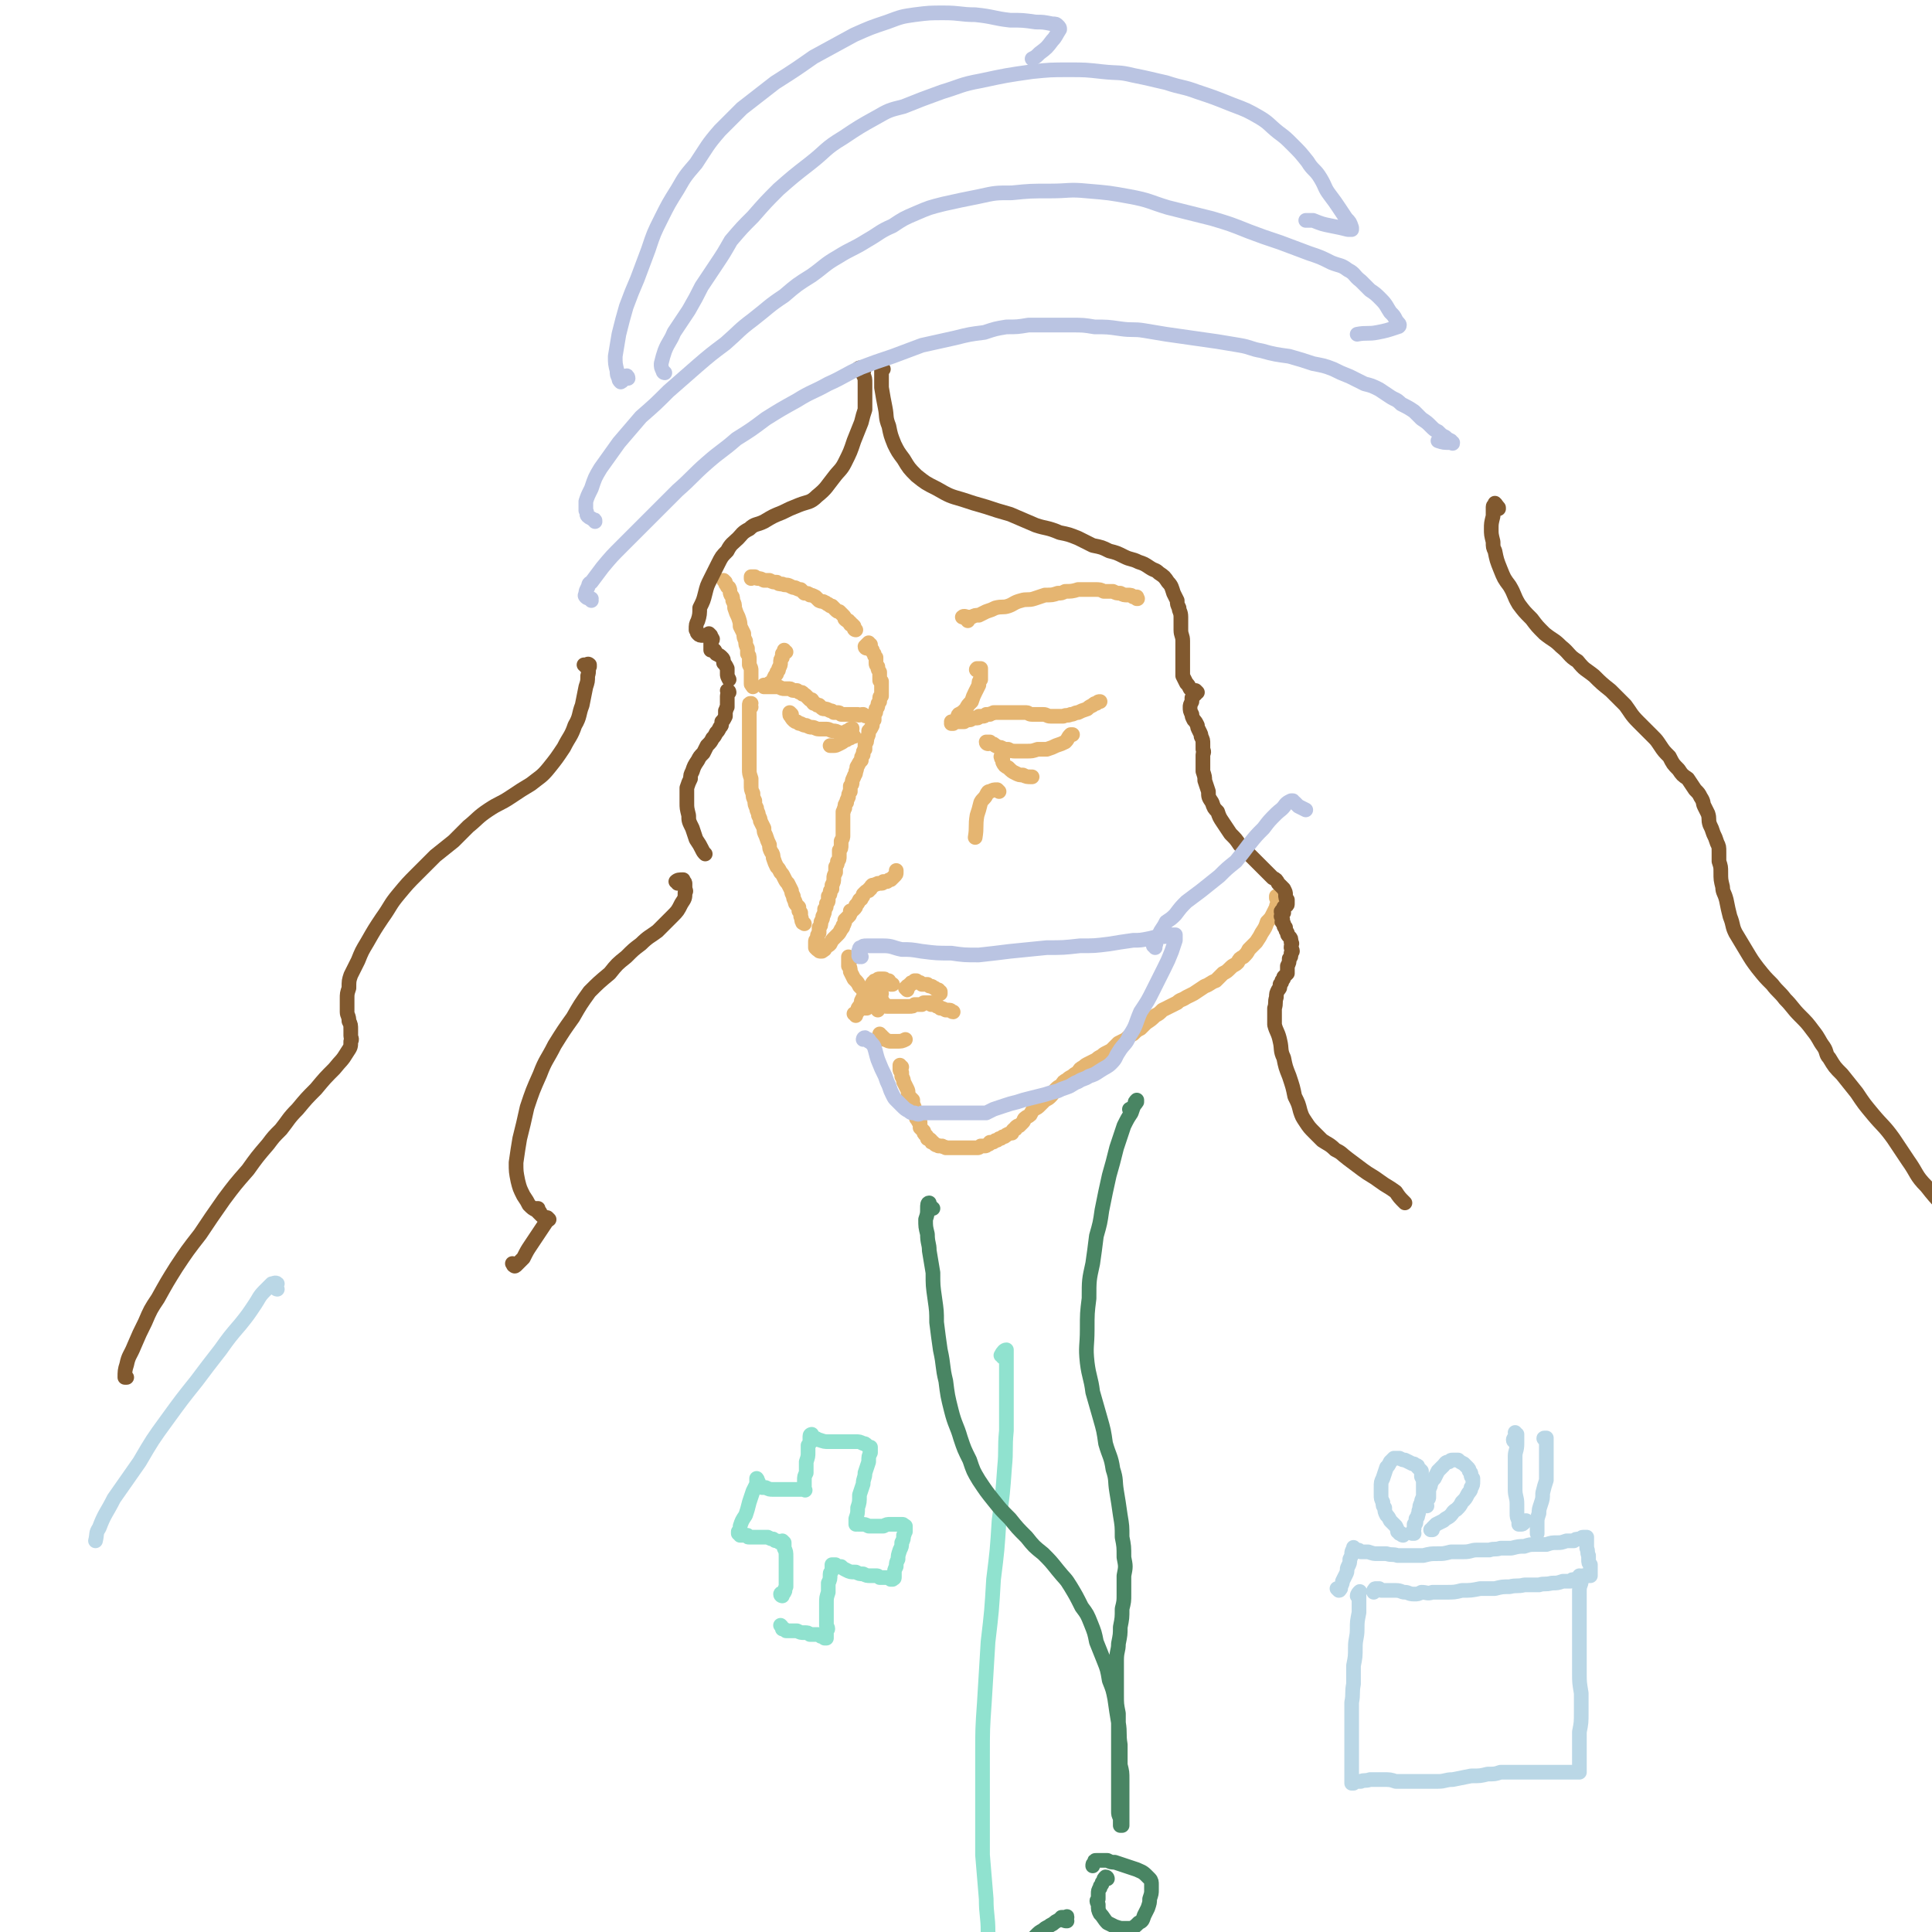 <svg viewBox='0 0 1052 1052' version='1.1' xmlns='http://www.w3.org/2000/svg' xmlns:xlink='http://www.w3.org/1999/xlink'><g fill='none' stroke='rgb(229,181,113)' stroke-width='8' stroke-linecap='round' stroke-linejoin='round'><path d='M472,353c0,0 -1,0 -1,-1 1,-1 1,-1 2,-2 0,0 0,0 0,0 1,1 0,1 1,1 0,1 0,1 0,2 1,1 0,1 1,1 0,1 0,1 1,2 0,1 0,1 1,2 0,1 0,1 0,3 0,1 0,1 1,2 0,2 0,1 1,3 0,1 0,1 0,2 0,1 0,1 0,2 0,1 0,1 1,1 0,1 0,1 0,2 0,1 0,1 0,1 0,1 0,1 0,2 0,0 0,0 0,1 0,1 0,1 0,2 0,0 -1,0 -1,1 0,1 0,1 0,2 -1,1 -1,1 -1,2 0,1 0,1 -1,2 0,2 0,2 -1,3 0,1 0,1 0,3 -1,1 -1,1 -1,3 -1,2 -1,2 -2,3 0,2 0,2 -1,4 0,2 0,2 -1,3 0,2 0,2 0,3 -1,1 -1,1 -1,3 -1,1 -1,1 -1,3 -1,1 -1,1 -2,3 -1,1 0,1 -1,3 0,2 -1,2 -1,3 -1,2 -1,2 -1,3 0,1 0,1 -1,2 0,2 0,2 0,3 -1,1 -1,2 -1,3 -1,2 -1,2 -1,3 -1,1 -1,1 -1,3 -1,1 0,1 -1,2 0,1 0,1 0,1 0,1 0,1 0,2 0,1 0,1 0,1 0,1 0,1 0,1 0,1 0,1 0,2 0,1 0,1 0,2 0,1 0,1 0,2 0,1 0,1 0,2 0,1 0,1 -1,3 0,1 0,1 0,2 0,2 0,2 -1,3 0,2 0,2 0,3 0,2 0,2 -1,3 0,2 0,1 -1,3 0,2 0,2 0,3 -1,2 -1,2 -1,3 0,2 0,2 -1,4 0,1 0,1 0,2 -1,1 -1,1 -1,2 0,1 0,1 -1,2 0,1 0,1 0,2 0,1 0,1 -1,2 0,2 0,2 -1,3 0,2 0,2 -1,4 0,1 0,1 -1,3 0,2 0,2 -1,3 0,2 0,2 0,3 -1,1 -1,1 -1,3 -1,1 -1,1 -1,2 0,1 0,1 0,1 0,1 0,1 0,1 0,0 0,0 0,1 0,0 0,0 0,0 0,0 0,0 1,1 0,0 0,0 0,0 0,0 0,0 1,0 0,1 0,1 1,1 0,0 0,0 0,0 1,0 1,0 1,-1 0,0 0,0 1,0 0,-1 0,-1 1,-2 1,0 1,0 2,-1 1,-2 1,-2 2,-3 1,-1 1,-1 2,-2 1,-1 1,-1 2,-3 1,-1 1,-1 1,-2 1,-1 1,-2 1,-3 1,-1 1,-1 2,-2 1,-1 1,-1 1,-3 1,0 1,0 2,-1 1,-1 1,-1 1,-2 1,-1 1,-1 2,-3 1,-1 1,0 1,-1 1,-1 1,-1 1,-2 1,-1 1,-1 1,-1 1,-1 1,-1 2,-1 0,-1 0,-1 1,-1 0,-1 0,-1 1,-2 1,0 1,0 1,0 1,-1 1,0 2,-1 0,0 0,0 0,0 1,0 1,0 2,0 1,0 1,-1 1,-1 1,0 1,0 2,0 1,-1 1,-1 2,-1 1,-1 1,-1 2,-2 1,-1 1,-1 1,-2 0,0 0,0 0,-1 '/><path d='M466,343c0,0 -1,0 -1,-1 0,-1 0,-1 0,-1 0,0 0,0 0,0 0,0 0,0 0,0 0,0 0,0 0,0 0,0 0,0 0,0 0,0 0,0 -1,-1 0,0 0,0 0,0 0,0 0,0 -1,0 0,0 0,0 0,-1 -1,0 -1,0 -1,-1 -1,0 -1,0 -2,-1 0,-1 0,-1 -1,-2 -1,-1 -1,-1 -2,-2 -1,0 -1,0 -2,-1 -1,-1 -1,-1 -2,-2 -1,0 -1,0 -2,-1 -1,0 -1,-1 -2,-1 -1,-1 -1,0 -3,-1 -1,-1 -1,-1 -2,-2 -2,-1 -2,-1 -3,-1 -1,-1 -1,-1 -3,-1 -1,-1 -1,-1 -2,-2 -1,0 -1,0 -3,-1 -1,0 -1,0 -3,-1 -2,-1 -2,0 -4,-1 -2,0 -2,0 -3,-1 -2,0 -2,0 -4,-1 -2,0 -2,0 -3,0 -2,-1 -2,-1 -3,-1 -1,0 -1,0 -2,-1 0,0 0,0 -1,0 0,0 0,0 -1,0 0,0 0,0 0,1 '/><path d='M527,338c0,0 0,-1 -1,-1 0,-1 0,-1 -1,-1 0,0 0,0 0,0 0,0 0,0 0,0 0,0 0,0 0,0 0,0 -1,0 -1,0 1,-1 2,0 3,0 1,0 1,0 2,0 2,-1 2,-1 4,-1 2,-1 2,-1 4,-2 3,-1 3,-1 5,-2 4,-1 4,0 7,-1 3,-1 3,-2 7,-3 3,-1 4,0 7,-1 3,-1 3,-1 6,-2 4,0 4,0 7,-1 2,0 2,0 4,-1 3,0 4,0 7,-1 2,0 2,0 4,0 3,0 3,0 5,0 3,0 3,0 5,1 2,0 2,0 5,0 2,1 2,1 4,1 2,1 2,1 4,1 2,0 2,0 3,1 1,0 1,0 2,0 0,0 0,1 0,1 1,0 0,0 0,0 '/><path d='M533,365c-1,0 -2,0 -1,-1 0,0 0,0 1,0 0,0 0,0 1,0 0,0 0,0 0,0 0,1 0,1 0,1 0,1 0,1 0,2 0,1 0,2 0,3 -1,1 -1,1 -1,3 -1,2 -1,2 -2,4 -1,2 -1,2 -2,5 -2,2 -2,2 -3,4 -2,2 -2,2 -4,3 -1,1 0,2 -1,3 -1,1 -1,1 -2,2 0,0 0,0 -1,0 0,0 0,0 0,0 0,0 0,0 0,0 0,0 0,0 0,0 0,0 0,0 0,0 1,0 0,0 0,-1 0,0 0,1 1,1 0,0 0,0 0,0 1,-1 1,-1 2,-1 1,0 1,0 2,0 1,0 1,0 2,0 1,-1 1,-1 3,-1 1,0 1,-1 2,-1 1,0 1,0 2,0 1,0 1,-1 1,-1 1,0 1,0 2,0 1,0 1,0 2,-1 1,0 1,0 2,0 1,-1 1,0 2,-1 1,0 1,0 1,0 1,0 1,0 2,0 1,0 1,0 2,0 1,0 1,0 2,0 1,0 1,0 1,0 1,0 1,0 2,0 1,0 1,0 2,0 2,0 2,0 3,0 1,0 1,0 3,0 1,0 1,1 3,1 1,0 1,0 3,0 1,0 1,0 3,0 2,0 2,1 4,1 2,0 2,0 4,0 2,0 2,0 3,0 2,-1 2,0 4,-1 2,0 2,-1 4,-1 2,-1 2,-1 5,-2 1,-1 1,-1 3,-2 1,-1 1,-1 2,-1 1,-1 1,-1 2,-1 0,0 0,0 0,0 0,0 0,0 0,0 0,0 0,0 0,0 '/><path d='M428,355c-1,0 -1,-1 -1,-1 0,0 0,0 0,0 0,0 0,0 0,0 0,0 0,0 0,0 0,0 0,0 0,1 0,0 0,0 -1,1 0,1 0,1 0,2 -1,1 -1,1 -1,3 0,1 0,1 -1,3 0,1 0,1 -1,2 0,1 0,1 -1,2 -1,2 -1,2 -1,3 -1,1 -1,1 -2,1 -1,1 -1,1 -1,1 -1,1 -1,1 -1,1 0,0 0,0 -1,0 0,0 0,0 0,0 0,0 0,0 0,0 0,0 0,0 0,0 1,0 0,0 0,-1 0,0 0,1 1,1 0,0 0,0 0,0 0,0 0,0 1,0 1,0 1,0 2,0 1,0 1,0 2,0 1,0 1,0 2,0 2,1 2,1 3,1 2,0 2,0 3,0 1,0 1,1 2,1 1,0 1,0 2,0 1,1 1,1 2,1 1,0 1,0 1,1 1,0 1,0 2,1 0,0 0,0 1,1 0,0 0,0 1,1 0,0 0,0 1,0 1,1 0,1 1,2 1,0 1,0 2,1 0,0 0,0 1,0 1,1 1,1 1,1 1,1 1,1 2,1 1,0 1,0 3,1 1,0 1,0 2,1 1,0 1,0 2,0 1,0 1,0 2,1 2,0 2,0 3,0 1,0 1,0 3,0 1,0 1,0 3,0 1,1 1,0 3,0 1,1 1,1 3,1 0,0 0,0 1,0 '/><path d='M431,389c0,0 -1,-1 -1,-1 0,0 0,0 0,1 0,0 0,0 0,0 0,1 1,1 1,1 0,1 0,1 1,2 1,1 1,1 2,1 1,1 1,1 2,1 2,1 2,1 3,1 2,1 2,1 3,1 2,0 2,1 4,1 2,0 2,0 4,0 2,0 2,1 4,1 1,0 1,0 3,1 1,0 1,0 2,0 1,0 1,0 1,0 1,-1 1,-1 2,-1 1,0 1,0 1,-1 1,0 1,0 1,0 0,0 0,0 0,0 0,-1 0,0 0,0 0,0 0,0 0,0 '/><path d='M465,401c0,0 -1,-1 -1,-1 0,0 0,0 0,1 0,0 0,0 0,0 -1,1 -1,1 -2,1 -1,1 -1,1 -2,1 -1,1 -1,1 -3,2 -2,1 -2,1 -3,1 -1,0 -1,0 -2,0 0,0 0,0 0,0 '/><path d='M538,405c0,0 -1,0 -1,-1 0,0 0,0 0,0 0,0 0,0 0,0 1,0 1,0 2,0 0,0 0,0 1,1 1,0 1,0 2,1 2,1 2,1 3,1 2,1 2,1 4,1 2,1 2,1 4,1 3,0 3,0 6,0 3,0 3,0 6,-1 3,0 3,0 5,0 3,-1 3,-1 5,-2 3,-1 3,-1 5,-2 2,-2 1,-2 3,-4 1,0 1,0 1,0 '/><path d='M546,413c0,0 -1,-1 -1,-1 0,0 1,0 1,0 0,0 0,0 0,0 -1,1 -1,1 0,1 0,1 0,1 0,2 1,2 1,2 3,3 2,2 2,2 4,3 2,1 2,1 4,1 2,1 2,1 5,1 '/><path d='M544,431c-1,-1 -1,-1 -1,-1 -2,0 -2,0 -4,1 -1,0 -1,0 -2,2 -1,2 -2,2 -3,4 -1,4 -1,4 -2,7 -1,6 0,6 -1,12 '/><path d='M480,541c0,0 -1,0 -1,-1 0,0 0,0 0,0 0,0 0,0 0,0 0,0 0,0 0,0 0,1 0,1 0,2 0,1 0,1 1,2 0,1 0,1 1,2 1,1 1,1 1,1 0,1 0,1 1,1 1,0 1,0 1,0 1,0 1,0 2,0 1,0 1,0 2,0 1,0 1,0 2,0 2,0 2,0 3,0 1,0 1,0 2,0 2,0 2,0 3,-1 1,0 1,0 2,0 1,0 1,0 2,0 1,-1 1,-1 1,-1 1,0 1,0 2,0 0,0 0,0 0,0 1,0 1,0 2,0 0,0 0,0 0,1 1,0 1,0 2,0 1,1 1,1 2,1 1,1 1,1 1,1 1,0 1,0 3,1 1,0 1,0 2,0 1,0 1,1 2,1 0,0 0,0 0,0 '/><path d='M478,549c-1,0 -1,-1 -1,-1 -1,-1 -1,-1 -2,-2 0,0 0,1 0,1 0,0 0,0 -1,1 -1,0 -1,0 -1,0 -1,1 -1,1 -1,1 -1,0 -1,0 -1,0 -1,0 -1,0 -1,0 0,0 0,0 0,0 '/><path d='M466,553c0,0 0,-1 -1,-1 0,0 1,0 1,0 0,0 0,0 0,0 0,0 0,1 0,0 0,0 0,0 0,0 0,0 0,0 0,0 0,-1 0,-1 1,-1 0,-2 0,-2 1,-3 1,-2 1,-2 1,-3 1,-2 1,-2 2,-4 1,-2 1,-2 2,-3 1,-1 1,-1 2,-2 0,-1 0,-1 1,-1 0,-1 0,-1 1,-1 0,0 0,0 1,0 0,-1 0,-1 1,-1 0,0 0,0 1,0 0,0 0,0 1,0 1,0 1,0 1,1 1,0 1,0 2,0 0,0 0,1 0,1 1,0 1,0 1,1 1,0 1,0 1,0 '/><path d='M494,539c0,0 -1,-1 -1,-1 0,0 1,0 1,0 0,0 0,0 0,-1 0,0 0,0 0,0 0,0 0,0 0,0 0,0 0,0 0,0 0,0 0,0 1,0 0,-1 0,-1 1,-1 0,-1 0,-1 1,-1 0,0 0,0 1,0 0,-1 0,-1 0,-1 1,0 1,0 1,0 1,1 1,1 2,1 0,0 0,0 1,1 1,0 1,0 1,0 1,0 1,0 2,0 1,1 1,1 2,1 1,0 1,1 2,1 0,0 0,0 1,1 0,0 0,0 1,0 0,1 0,1 1,1 0,1 0,1 0,1 '/><path d='M480,564c0,0 -1,0 -1,-1 0,0 0,1 0,1 0,0 0,0 0,0 0,0 0,0 0,0 0,0 1,0 1,1 0,0 0,0 1,0 0,1 0,1 1,1 2,1 2,1 3,1 2,0 2,0 3,0 3,0 3,0 5,-1 '/><path d='M395,317c0,0 -1,-1 -1,-1 0,0 0,0 0,0 0,0 0,0 0,0 0,0 0,0 0,0 1,1 1,1 1,1 0,1 0,1 1,2 0,1 0,0 1,1 1,2 0,2 1,4 1,1 1,1 1,3 1,2 1,2 1,4 1,3 1,3 2,5 1,3 1,3 1,5 1,2 1,2 2,4 0,2 0,2 1,4 0,2 0,2 1,4 0,1 0,1 0,3 1,1 1,1 1,3 0,2 0,2 0,3 1,2 1,2 1,3 0,1 0,1 0,3 0,1 0,1 0,2 0,0 0,0 0,1 0,0 0,0 0,1 0,0 0,0 0,0 0,0 0,0 0,0 0,1 0,1 1,1 0,1 0,1 0,1 '/><path d='M409,385c0,0 -1,0 -1,-1 0,0 1,0 1,-1 0,0 0,0 0,0 -1,0 -1,0 -1,1 0,0 0,0 0,1 0,0 0,0 0,1 0,1 0,1 0,2 0,1 0,1 0,3 0,1 0,1 0,3 0,2 0,2 0,5 0,2 0,2 0,4 0,3 0,3 0,6 0,3 0,3 0,5 0,2 0,2 0,5 0,2 0,2 1,5 0,1 0,1 0,3 0,3 0,3 1,5 0,2 0,2 1,4 0,2 0,2 1,4 0,2 1,2 1,4 1,2 1,2 1,3 1,2 1,2 2,4 0,2 0,2 1,4 1,3 1,3 2,5 0,2 0,2 1,4 1,1 1,2 1,3 1,3 1,3 2,5 1,1 1,1 2,3 1,1 1,1 2,3 1,2 1,2 2,3 1,2 1,2 2,4 0,1 0,1 1,3 0,1 0,1 1,3 0,1 0,1 1,2 0,0 0,0 1,1 0,0 0,0 0,0 0,1 0,1 0,2 1,1 1,1 1,1 0,1 0,1 0,2 1,2 0,2 1,3 0,1 0,0 1,1 '/><path d='M463,523c0,0 -1,-1 -1,-1 0,0 0,1 1,0 0,0 -1,-1 -1,-1 0,0 0,1 0,1 0,1 0,1 0,2 0,1 0,1 0,2 1,1 1,1 1,3 1,2 1,2 2,4 2,2 2,2 3,4 2,2 2,2 4,4 1,2 2,2 3,3 1,2 1,2 2,4 1,1 1,1 1,2 '/><path d='M491,581c-1,0 -1,0 -1,-1 0,0 0,1 0,1 0,0 0,-1 0,-1 0,0 0,0 0,0 0,1 0,1 0,1 0,1 0,1 0,1 0,1 0,1 1,2 0,1 0,1 0,2 1,2 1,2 1,3 1,2 1,2 2,4 1,2 0,2 1,4 1,1 1,1 2,2 0,1 0,1 0,2 1,2 1,2 1,3 0,1 0,1 1,1 0,1 0,1 0,2 0,1 0,1 0,2 0,0 0,0 1,1 0,1 0,1 1,1 0,1 0,2 0,3 1,1 1,1 2,2 0,1 0,1 1,2 1,1 1,1 1,2 1,0 1,0 2,1 0,1 0,1 1,1 1,1 1,1 1,1 1,1 1,0 2,1 1,0 1,0 2,0 1,1 1,0 2,1 1,0 1,0 3,0 1,0 1,0 2,0 1,0 1,0 2,0 1,0 1,0 2,0 1,0 1,0 2,0 1,0 1,0 2,0 1,0 1,0 2,0 1,0 1,0 2,0 1,0 1,0 2,-1 1,0 1,0 2,0 1,0 1,0 2,-1 1,0 1,0 1,-1 2,0 2,0 3,-1 1,0 1,0 2,-1 1,0 1,0 2,-1 1,0 1,0 2,-1 2,-1 2,-1 3,-1 0,-1 0,-1 1,-2 1,0 1,0 1,-1 1,-1 1,-1 2,-1 1,-1 1,-1 2,-2 1,-1 0,-1 1,-2 1,-1 2,-1 3,-2 1,-2 1,-2 2,-3 2,-1 2,-1 3,-2 2,-2 2,-2 3,-3 2,-1 2,-1 3,-2 2,-2 1,-2 3,-4 1,-1 1,-1 3,-2 1,-2 1,-2 3,-3 1,-1 1,-1 3,-2 1,-1 1,-1 3,-2 1,-2 1,-2 3,-3 1,-1 1,-1 3,-2 2,-1 2,-1 4,-2 1,-1 1,-1 3,-2 1,-1 1,-1 3,-2 2,-1 2,-1 3,-2 2,-2 2,-2 3,-3 2,-1 2,-1 4,-2 2,-2 2,-2 4,-3 2,-2 2,-2 4,-3 2,-2 2,-2 3,-3 3,-2 3,-2 5,-4 2,-1 2,-1 4,-3 2,-1 2,-1 4,-2 2,-1 2,-1 4,-2 2,-2 2,-1 5,-3 2,-1 2,-1 4,-2 3,-2 3,-2 6,-4 3,-1 3,-2 6,-3 2,-2 2,-2 4,-4 2,-1 2,-1 4,-3 2,-2 2,-1 4,-3 1,-2 1,-2 3,-3 2,-2 2,-2 3,-4 2,-2 2,-2 4,-4 2,-3 2,-3 3,-5 2,-3 2,-3 3,-6 2,-2 2,-2 3,-4 1,-2 1,-2 2,-4 0,-1 0,-1 1,-2 0,-1 0,-1 0,-2 -1,0 0,0 -1,-1 0,0 0,0 0,-1 '/></g>
<g fill='none' stroke='rgb(129,89,47)' stroke-width='8' stroke-linecap='round' stroke-linejoin='round'><path d='M468,202c0,0 -1,-1 -1,-1 1,-1 2,-1 3,0 1,0 0,1 0,3 1,2 1,2 1,5 0,4 0,4 0,7 0,3 0,3 0,7 -1,3 -1,3 -2,7 -2,5 -2,5 -4,10 -2,6 -2,6 -5,12 -2,4 -3,4 -6,8 -4,5 -4,6 -9,10 -4,4 -5,3 -10,5 -5,2 -5,2 -9,4 -5,2 -5,2 -10,5 -4,2 -5,1 -8,4 -4,2 -4,3 -6,5 -3,3 -4,3 -6,7 -3,3 -3,3 -5,7 -2,4 -2,4 -4,8 -2,4 -2,4 -3,8 -1,4 -1,4 -3,8 0,3 0,4 -1,7 -1,2 -1,2 -1,5 1,1 0,1 1,2 1,1 1,1 3,1 0,0 0,0 1,0 '/><path d='M387,346c0,0 -1,-1 -1,-1 0,1 1,1 2,3 0,1 -1,1 -1,2 0,1 0,1 0,2 0,1 0,1 0,1 0,0 0,0 0,1 1,0 1,0 2,0 1,1 0,1 1,2 2,1 2,1 3,2 1,1 1,1 1,3 1,1 1,1 2,3 0,1 0,1 0,3 0,1 0,1 1,3 '/><path d='M397,377c0,0 -1,-1 -1,-1 0,0 1,0 1,1 0,0 -1,1 -1,2 0,0 0,0 0,0 0,0 0,0 0,0 0,1 0,1 0,1 0,1 0,1 0,1 0,1 0,1 0,2 0,1 0,1 0,2 -1,1 0,1 -1,2 0,2 0,2 0,3 -1,2 -1,2 -2,3 0,2 0,2 -1,3 -1,2 -1,2 -2,3 -1,2 -1,2 -2,3 -1,2 -1,2 -3,4 -1,2 -1,2 -2,4 -2,2 -2,2 -3,4 -2,3 -2,3 -3,6 -1,2 -1,2 -1,4 -1,2 -1,2 -2,5 0,4 0,4 0,8 0,3 0,3 1,7 0,3 0,3 2,7 1,3 1,3 2,6 2,3 2,3 3,5 1,2 1,2 2,3 '/><path d='M369,481c0,-1 -1,-1 -1,-1 1,-1 2,-1 4,-1 0,0 0,1 0,1 1,0 1,1 1,1 0,1 0,1 0,2 0,2 1,2 0,3 0,3 0,3 -2,6 -2,4 -2,4 -5,7 -4,4 -4,4 -8,8 -4,3 -5,3 -9,7 -4,3 -4,3 -8,7 -5,4 -5,4 -9,9 -6,5 -6,5 -11,10 -5,7 -5,7 -9,14 -5,7 -5,7 -10,15 -4,8 -5,8 -8,16 -4,9 -4,9 -7,18 -2,9 -2,9 -4,17 -1,6 -1,6 -2,13 0,5 0,5 1,10 1,4 1,4 3,8 2,3 2,3 3,5 2,2 2,2 4,3 1,1 1,1 2,1 0,1 0,1 0,1 0,0 0,0 0,-1 0,0 0,0 0,0 -1,0 0,0 -1,-1 0,0 0,0 0,0 0,-1 0,-1 0,-1 -1,0 -1,0 -1,0 0,0 0,0 0,0 0,1 0,1 0,1 1,0 1,0 1,1 0,0 0,0 1,1 0,0 0,0 1,1 1,0 1,0 1,1 1,0 1,0 2,1 0,0 0,0 1,0 0,0 0,0 0,0 0,0 0,0 -1,-1 0,0 1,1 1,1 -1,1 -2,1 -2,2 -2,3 -2,3 -4,6 -2,3 -2,3 -4,6 -2,3 -2,3 -4,7 -2,2 -2,2 -4,4 0,0 -1,1 -1,0 -1,0 0,0 -1,-1 '/><path d='M481,201c0,0 -1,0 -1,-1 0,-1 0,-1 0,-2 0,0 0,0 0,0 0,1 0,1 0,1 0,2 0,2 0,4 0,4 0,4 0,8 1,6 1,6 2,11 1,5 0,5 2,10 1,5 1,5 3,10 2,4 2,4 5,8 3,5 3,5 7,9 5,4 5,4 11,7 7,4 7,4 14,6 6,2 6,2 13,4 6,2 6,2 13,4 7,3 7,3 14,6 6,2 6,1 13,4 5,1 5,1 10,3 4,2 4,2 8,4 5,1 5,1 9,3 4,1 4,1 8,3 4,2 4,1 8,3 3,1 3,1 6,3 3,2 3,1 5,3 3,2 3,2 5,5 2,2 2,3 3,6 1,2 1,2 2,4 0,2 0,2 1,4 0,2 1,2 1,5 0,3 0,3 0,7 0,3 1,3 1,6 0,3 0,3 0,6 0,2 0,2 0,4 0,3 0,3 0,6 0,1 0,1 0,3 1,2 1,2 2,4 1,1 1,1 2,3 1,1 1,1 3,1 0,1 0,1 1,1 0,0 0,0 0,0 0,0 -1,-1 -1,-1 0,0 1,1 1,1 0,0 -1,0 -1,1 0,0 0,0 -1,0 0,0 0,0 0,1 -1,1 -1,1 -1,1 0,1 0,1 0,2 -1,2 -1,2 -1,3 0,2 0,2 1,4 0,1 0,1 1,3 1,1 1,1 2,3 0,1 0,1 1,3 1,2 1,2 1,3 1,2 1,2 1,4 0,1 0,1 0,3 1,2 0,2 0,3 0,2 0,2 0,4 0,2 0,3 0,5 1,3 1,3 1,5 1,3 1,3 2,6 0,3 0,3 2,6 1,3 1,3 3,5 1,3 1,3 3,6 2,3 2,3 4,6 3,3 3,3 5,6 3,3 3,3 6,6 2,2 2,2 4,4 2,2 2,2 4,4 2,2 2,2 4,4 2,1 2,1 3,3 2,2 2,2 3,3 1,2 1,2 1,3 0,2 0,2 1,3 0,1 0,1 0,2 0,1 0,1 -1,1 -1,1 -1,1 -1,1 '/><path d='M699,497c-1,-1 -1,-2 -1,-1 -1,0 0,1 0,2 0,0 0,0 0,0 0,1 -1,1 0,1 0,0 0,0 0,0 0,1 0,1 0,1 0,0 0,0 0,0 1,1 0,1 0,2 1,1 1,1 1,1 0,1 0,2 1,2 0,2 0,1 1,3 0,1 0,1 1,2 1,1 1,1 1,3 1,1 0,1 0,3 1,2 1,2 0,3 0,2 0,2 -1,3 0,2 0,2 -1,4 0,2 0,2 0,4 -1,1 -1,1 -2,2 0,1 0,1 -1,2 0,1 0,1 -1,2 0,2 0,2 -1,3 -1,2 -1,2 -1,4 -1,3 0,3 -1,6 0,5 0,5 0,9 1,4 2,4 3,9 1,4 0,5 2,9 1,5 1,5 3,10 2,6 2,6 3,11 2,4 2,4 3,8 1,3 1,3 3,6 2,3 2,3 5,6 2,2 2,2 4,4 3,2 4,2 7,5 4,2 3,2 7,5 4,3 4,3 8,6 4,3 5,3 9,6 4,3 5,3 9,6 2,3 2,3 5,6 '/><path d='M816,277c0,-1 0,-1 -1,-1 0,-1 0,-1 -1,-2 0,0 0,0 0,0 0,1 -1,1 -1,2 0,2 0,2 0,5 -1,4 -1,4 -1,7 0,3 0,3 1,7 0,3 0,3 1,5 1,5 1,5 3,10 2,5 2,5 5,9 3,5 2,5 5,10 3,4 3,4 7,8 3,4 3,4 7,8 5,4 5,3 9,7 5,4 4,5 9,8 4,5 4,4 9,8 4,4 4,4 9,8 4,4 4,4 8,8 3,4 3,5 7,9 4,4 4,4 8,8 2,2 2,2 4,5 2,3 2,3 5,6 2,4 2,4 5,7 2,3 2,3 5,5 2,3 2,3 4,6 2,2 2,2 3,4 2,3 1,3 2,5 1,2 1,2 2,4 1,3 0,3 1,6 1,2 1,2 2,5 1,2 1,2 2,5 1,2 1,2 1,5 0,2 0,2 0,5 1,3 1,3 1,6 0,4 0,4 1,8 0,3 1,3 2,7 1,5 1,5 2,9 2,5 1,5 3,9 3,5 3,5 6,10 3,5 3,5 6,9 4,5 4,5 8,9 3,4 4,4 7,8 4,4 4,5 8,9 4,4 4,4 7,8 4,5 3,5 6,9 2,3 1,4 3,6 3,5 3,5 7,9 4,5 4,5 8,10 4,6 4,6 9,12 5,6 6,6 11,13 4,6 4,6 8,12 5,7 4,8 10,14 7,9 8,9 16,17 '/><path d='M319,363c0,0 0,-1 -1,-1 0,0 1,0 1,0 1,0 1,-1 2,0 0,0 0,0 0,1 -1,2 0,2 -1,5 0,3 0,3 -1,6 -1,5 -1,5 -2,10 -2,5 -1,6 -4,11 -2,6 -3,6 -6,12 -4,6 -4,6 -8,11 -4,5 -5,5 -10,9 -5,3 -5,3 -11,7 -6,4 -6,3 -12,7 -6,4 -6,5 -11,9 -4,4 -4,4 -8,8 -5,4 -5,4 -10,8 -5,5 -5,5 -10,10 -5,5 -5,5 -10,11 -5,6 -4,6 -9,13 -4,6 -4,6 -8,13 -3,5 -3,5 -5,10 -2,4 -2,4 -4,8 -1,3 -1,3 -1,7 -1,3 -1,3 -1,6 0,4 0,4 0,7 0,2 1,2 1,5 1,2 1,2 1,5 0,1 0,1 0,3 0,1 1,2 0,3 0,3 0,3 -2,6 -3,5 -3,4 -7,9 -5,5 -5,5 -10,11 -5,5 -5,5 -10,11 -5,5 -5,6 -9,11 -4,4 -4,4 -7,8 -6,7 -6,7 -11,14 -7,8 -7,8 -13,16 -7,10 -7,10 -13,19 -7,9 -7,9 -13,18 -5,8 -5,8 -10,17 -4,6 -4,6 -7,13 -3,6 -3,6 -6,13 -2,5 -3,5 -4,10 -1,3 -1,4 -1,7 0,0 1,0 1,0 '/></g>
<g fill='none' stroke='rgb(186,196,226)' stroke-width='8' stroke-linecap='round' stroke-linejoin='round'><path d='M322,327c0,0 0,-1 -1,-1 0,0 1,1 1,0 -1,0 -2,0 -3,-1 -1,-1 0,-1 0,-2 0,-1 0,-1 1,-3 1,-2 0,-2 2,-3 3,-4 3,-4 6,-8 5,-6 5,-6 11,-12 7,-7 7,-7 14,-14 8,-8 8,-8 16,-16 8,-7 8,-8 16,-15 8,-7 8,-6 16,-13 8,-5 8,-5 16,-11 8,-5 8,-5 17,-10 8,-5 8,-4 17,-9 9,-4 9,-5 18,-9 8,-3 8,-3 17,-6 8,-3 8,-3 16,-6 9,-2 9,-2 18,-4 8,-2 8,-2 16,-3 6,-2 6,-2 12,-3 6,0 6,0 12,-1 6,0 6,0 12,0 5,0 5,0 11,0 7,0 7,0 13,1 7,0 7,0 14,1 7,1 7,0 13,1 6,1 6,1 12,2 7,1 7,1 14,2 7,1 7,1 14,2 6,1 6,1 12,2 6,1 6,2 12,3 7,2 8,2 15,3 7,2 7,2 13,4 5,1 6,1 11,3 4,2 4,2 9,4 4,2 4,2 8,4 4,1 4,1 8,3 3,2 3,2 6,4 3,2 3,1 6,4 4,2 4,2 7,4 2,2 2,2 4,4 3,2 3,2 5,4 2,2 2,2 4,3 2,2 2,2 4,3 1,1 1,1 3,2 0,1 1,1 1,1 0,1 0,0 -1,0 -4,0 -4,0 -7,-1 '/><path d='M324,284c0,-1 0,-1 -1,-1 -1,-1 -2,-1 -3,-2 -1,-1 0,-2 -1,-3 0,-2 0,-2 0,-5 1,-3 1,-3 3,-7 2,-6 2,-6 5,-11 5,-7 5,-7 10,-14 6,-7 6,-7 12,-14 8,-7 8,-7 15,-14 8,-7 8,-7 16,-14 7,-6 7,-6 15,-12 8,-7 7,-7 15,-13 9,-7 8,-7 17,-13 7,-6 7,-6 15,-11 7,-5 7,-6 14,-10 8,-5 8,-4 16,-9 7,-4 7,-5 14,-8 6,-4 6,-4 13,-7 7,-3 7,-3 15,-5 9,-2 9,-2 19,-4 9,-2 9,-2 18,-2 10,-1 10,-1 21,-1 10,0 10,-1 20,0 12,1 12,1 23,3 11,2 11,3 21,6 12,3 12,3 24,6 10,3 10,3 20,7 8,3 8,3 17,6 8,3 8,3 16,6 6,2 6,2 12,5 5,2 5,1 9,4 4,2 3,3 7,6 2,2 2,2 5,5 3,2 3,2 6,5 3,3 3,4 5,7 2,2 2,2 3,4 1,2 2,2 2,3 0,1 -1,1 -1,1 -6,2 -6,2 -11,3 -5,1 -6,0 -11,1 '/><path d='M362,203c0,0 -1,0 -1,-1 -1,-2 -1,-2 -1,-4 1,-4 1,-4 2,-7 2,-5 3,-5 5,-10 4,-6 4,-6 8,-12 4,-7 4,-7 7,-13 4,-6 4,-6 8,-12 4,-6 4,-6 8,-13 6,-7 6,-7 12,-13 7,-8 7,-8 14,-15 8,-7 8,-7 17,-14 9,-7 8,-8 18,-14 9,-6 9,-6 18,-11 7,-4 7,-4 15,-6 10,-4 10,-4 21,-8 10,-3 10,-4 21,-6 14,-3 14,-3 28,-5 10,-1 10,-1 20,-1 9,0 9,0 18,1 9,1 9,0 17,2 10,2 9,2 18,4 9,3 9,2 17,5 9,3 9,3 19,7 8,3 8,3 15,7 5,3 5,4 10,8 4,3 4,3 8,7 4,4 4,4 8,9 3,5 4,4 7,9 3,5 2,5 5,9 3,4 3,4 5,7 2,3 2,3 4,6 2,2 2,2 3,5 0,0 0,0 0,1 0,0 0,0 0,0 -1,0 -1,0 -2,0 -4,-1 -4,-1 -9,-2 -5,-1 -5,-1 -10,-3 -2,0 -2,0 -4,0 '/><path d='M342,206c0,-1 -1,-2 -1,-1 -2,1 -1,2 -3,3 0,0 0,0 0,0 -1,-1 -1,-1 -1,-2 -1,-2 -1,-2 -1,-4 -1,-4 -1,-4 -1,-8 1,-6 1,-6 2,-12 2,-8 2,-8 4,-15 3,-8 3,-8 6,-15 3,-8 3,-8 6,-16 3,-9 3,-9 7,-17 4,-8 4,-8 9,-16 4,-7 4,-7 10,-14 6,-9 6,-10 13,-18 6,-6 6,-6 12,-12 9,-7 9,-7 18,-14 11,-7 11,-7 21,-14 11,-6 11,-6 22,-12 9,-4 9,-4 18,-7 8,-3 8,-3 15,-4 8,-1 8,-1 16,-1 9,0 9,1 17,1 10,1 10,2 19,3 7,0 7,0 14,1 4,0 4,0 9,1 2,0 2,0 3,1 1,1 1,1 1,2 -2,3 -2,4 -4,6 -3,4 -3,4 -7,7 -2,2 -2,2 -4,3 '/><path d='M469,521c-1,0 -1,-1 -1,-1 -1,0 0,1 0,1 0,-2 -1,-3 0,-4 0,-1 0,-1 1,-1 1,-1 1,-1 3,-1 4,0 5,0 9,0 5,0 5,1 10,2 5,0 5,0 11,1 8,1 8,1 16,1 7,1 7,1 15,1 9,-1 9,-1 17,-2 10,-1 10,-1 20,-2 9,0 9,0 18,-1 8,0 8,0 16,-1 6,-1 6,-1 13,-2 4,0 4,0 9,-1 4,-1 4,-1 7,-1 2,0 2,0 4,-1 1,0 1,0 3,0 0,0 0,0 0,1 0,0 0,0 0,1 0,0 0,0 0,1 -1,3 -1,3 -2,6 -2,5 -2,5 -4,9 -3,6 -3,6 -6,12 -3,6 -3,6 -7,12 -3,7 -2,7 -6,13 -2,5 -3,4 -6,9 -2,3 -1,3 -4,6 -2,2 -3,2 -6,4 -3,2 -3,2 -6,3 -3,2 -3,1 -6,3 -3,1 -3,2 -6,3 -3,1 -3,1 -5,2 -4,1 -4,1 -7,2 -4,1 -4,1 -8,2 -4,1 -4,1 -7,2 -4,1 -4,1 -7,2 -3,1 -3,1 -6,2 -2,1 -2,1 -4,2 -3,0 -3,0 -6,0 -3,0 -3,0 -7,0 -4,0 -4,0 -9,0 -4,0 -4,0 -7,0 -3,0 -3,0 -6,0 -2,1 -2,1 -4,0 -2,0 -2,0 -3,-1 -2,-1 -2,-1 -4,-3 -1,-1 -1,-1 -3,-3 -1,-1 -1,-1 -2,-3 -1,-2 -1,-2 -2,-5 -1,-2 -1,-2 -2,-5 -2,-4 -2,-4 -4,-9 -1,-3 -1,-4 -2,-7 -1,-2 -2,-2 -3,-4 -1,0 -1,0 -2,-1 0,0 0,0 0,0 -1,0 -1,1 -1,1 0,0 0,0 0,0 1,0 1,0 2,0 1,1 1,1 1,1 '/><path d='M629,516c0,-1 -1,-1 -1,-1 0,-1 1,0 1,0 1,-2 0,-2 1,-4 1,-2 1,-2 2,-4 2,-3 2,-3 3,-5 3,-2 3,-2 5,-4 3,-4 3,-4 6,-7 4,-3 4,-3 8,-6 5,-4 5,-4 10,-8 4,-4 4,-4 9,-8 4,-5 4,-5 7,-9 4,-5 4,-5 8,-9 3,-4 3,-4 7,-8 2,-2 3,-2 5,-5 1,-1 1,-1 3,-2 0,0 0,0 1,0 0,0 0,0 0,0 0,1 0,1 1,1 1,1 1,1 2,2 2,1 2,1 4,2 '/></g>
<g fill='none' stroke='rgb(144,226,207)' stroke-width='8' stroke-linecap='round' stroke-linejoin='round'><path d='M546,739c0,-1 -1,-1 -1,-1 1,-2 2,-3 3,-3 0,1 0,2 0,4 0,5 0,5 0,9 0,7 0,7 0,14 0,9 0,9 0,17 -1,10 0,10 -1,20 -1,14 -1,14 -3,29 -1,16 -1,16 -3,32 -1,17 -1,17 -3,34 -1,17 -1,17 -2,33 -1,14 -1,15 -1,29 0,14 0,14 0,28 0,13 0,13 0,26 1,12 1,12 2,24 0,9 1,9 1,18 1,7 1,7 1,14 0,6 0,6 0,12 1,4 1,4 0,7 0,2 0,2 0,4 -1,1 -1,1 -1,2 0,0 0,0 0,-1 0,-4 0,-4 -1,-9 '/><path d='M426,869c0,0 -1,0 -1,-1 0,-1 2,0 2,-1 1,-1 0,-2 1,-3 0,-3 0,-3 0,-5 0,-3 0,-3 0,-5 0,-3 0,-3 0,-6 0,-3 0,-3 -1,-5 0,-1 0,-1 0,-3 0,0 0,0 0,0 0,0 0,0 0,0 0,0 0,0 -1,-1 0,0 1,1 1,1 0,0 0,0 0,0 0,0 0,0 -1,-1 0,0 1,1 1,1 0,0 0,0 0,0 0,0 0,0 0,0 0,0 0,0 0,0 0,1 0,0 0,0 0,0 0,0 0,0 -1,0 -1,0 -1,0 -1,0 -1,0 -1,0 -1,0 -1,-1 -2,-1 -1,0 -1,0 -2,-1 -1,0 -1,0 -3,-1 -1,0 -1,0 -2,0 -1,0 -1,0 -2,0 -1,0 -1,0 -2,0 0,0 0,0 -1,0 -1,0 -1,0 -1,0 -1,0 -1,0 -2,0 -1,0 -1,0 -1,-1 -1,0 -1,0 -1,0 -1,0 -1,0 -1,0 0,0 0,0 -1,0 0,0 0,0 -1,0 0,0 0,-1 0,-1 0,0 0,0 -1,0 0,0 0,0 0,0 0,0 0,0 0,0 0,0 0,0 0,0 0,-1 0,-1 0,-1 1,-1 1,-1 1,-3 1,-3 1,-3 3,-6 1,-3 1,-3 2,-7 1,-3 1,-3 2,-6 1,-2 1,-2 2,-4 0,-1 0,-1 0,-2 0,0 0,0 0,0 0,0 0,0 0,0 1,0 0,-1 0,-1 0,0 0,1 0,1 0,0 0,0 0,0 0,1 0,1 0,1 0,0 1,0 1,0 0,1 0,1 0,1 0,0 0,0 1,1 0,0 0,0 1,1 1,0 1,0 2,0 2,1 2,1 4,1 2,0 2,0 4,0 3,0 3,0 6,0 1,0 1,0 3,0 2,0 2,0 3,0 0,0 0,0 1,0 0,0 0,0 0,0 0,0 0,0 0,0 1,1 0,0 0,0 0,0 0,0 0,0 0,0 0,0 0,0 0,0 0,0 0,0 0,0 0,0 0,0 0,0 0,0 0,0 0,0 0,0 0,0 0,-1 0,-1 0,-1 0,0 0,0 0,-1 0,-1 0,-1 0,-3 0,-2 0,-2 1,-4 0,-3 0,-3 0,-6 1,-3 1,-3 1,-5 0,-2 0,-2 0,-4 1,-1 1,-1 1,-2 0,-2 0,-2 0,-3 0,-1 1,-1 1,-1 0,0 0,0 0,0 0,0 0,0 0,0 0,0 0,0 0,0 0,0 0,0 0,0 0,1 0,0 0,0 0,1 0,1 0,1 1,1 1,0 1,1 2,0 2,1 3,1 3,1 3,1 5,1 3,0 3,0 5,0 3,0 3,0 6,0 2,0 2,0 4,0 2,0 2,0 4,1 1,0 1,0 2,1 0,0 0,0 1,1 0,0 0,0 1,0 0,0 0,0 0,0 0,0 0,0 0,0 0,1 0,1 0,1 0,1 0,1 0,2 -1,2 -1,2 -1,5 -1,3 -1,3 -2,6 0,3 -1,3 -1,6 -1,3 -1,3 -2,6 0,4 0,4 -1,7 0,3 0,3 -1,6 0,1 0,1 0,2 0,1 0,1 0,1 0,0 0,0 0,0 1,0 0,0 0,0 0,0 0,0 0,0 0,0 0,0 0,0 0,0 0,0 0,0 1,0 0,0 0,-1 0,0 0,1 0,1 0,0 0,0 0,0 1,0 0,0 0,-1 0,0 0,1 1,1 0,0 0,0 0,0 1,0 1,0 2,0 2,0 2,0 4,1 2,0 2,0 4,0 2,0 2,0 4,0 2,-1 2,-1 4,-1 1,0 1,0 3,0 1,0 1,0 2,0 1,0 1,0 1,0 1,0 1,0 1,1 0,0 1,0 1,0 0,0 0,0 0,0 0,1 0,1 0,1 0,0 0,0 0,1 0,0 0,0 0,1 -1,1 0,1 -1,2 0,2 0,2 -1,4 0,2 0,2 -1,4 -1,3 -1,3 -1,5 -1,2 -1,2 -1,4 -1,2 -1,2 -1,4 0,1 0,1 0,2 0,1 -1,0 -1,1 0,0 0,0 0,0 0,0 0,0 0,0 0,0 0,0 0,0 0,0 0,0 -1,0 0,-1 0,-1 0,-1 -1,0 -1,0 -1,0 -1,0 -1,0 -2,0 -1,0 -1,0 -3,0 -1,-1 -1,-1 -2,-1 -2,0 -2,0 -3,0 -2,0 -2,0 -4,-1 -2,0 -2,0 -4,-1 -3,0 -3,0 -5,-1 -2,-1 -2,-1 -3,-2 -2,0 -2,0 -3,-1 0,0 0,0 -1,0 0,0 0,0 0,0 0,0 0,0 0,0 -1,0 -1,0 -1,0 0,0 0,0 0,0 0,0 0,0 0,0 0,1 0,1 0,1 0,0 0,0 0,0 0,1 0,1 0,2 0,1 -1,1 -1,2 0,3 0,3 -1,5 0,3 0,3 0,5 -1,3 -1,3 -1,6 0,3 0,3 0,5 0,2 0,2 0,4 0,2 0,2 0,3 1,2 1,2 0,3 0,1 0,1 0,2 0,1 0,1 0,1 0,0 0,0 0,1 -1,0 -1,0 -1,0 0,-1 0,-1 0,-1 -1,0 -1,0 -2,0 -1,-1 -1,-1 -2,-1 -2,0 -2,0 -4,0 -1,-1 -1,-1 -3,-1 -2,0 -2,0 -4,-1 -2,0 -2,0 -3,0 -2,0 -2,0 -3,0 -1,-1 -1,-1 -1,-1 -1,0 -1,0 -1,0 0,-1 0,-1 -1,-2 '/></g>
<g fill='none' stroke='rgb(73,133,99)' stroke-width='8' stroke-linecap='round' stroke-linejoin='round'><path d='M508,658c-1,0 -1,-1 -1,-1 -1,-1 -1,-2 -1,-2 -1,0 -1,1 -1,3 0,3 0,3 -1,6 0,4 0,4 1,8 0,5 1,5 1,9 1,6 1,6 2,12 0,7 0,7 1,14 1,7 1,7 1,13 1,8 1,8 2,15 2,9 1,9 3,17 1,8 1,8 3,16 2,8 3,8 5,15 2,6 2,6 5,12 2,6 2,6 5,11 4,6 4,6 8,11 4,5 4,5 9,10 4,5 4,5 9,10 4,5 4,5 9,9 4,4 4,4 8,9 4,5 4,4 7,9 3,5 3,5 6,11 3,4 3,4 5,9 2,5 2,5 3,10 2,5 2,5 4,10 2,5 2,5 3,11 2,5 2,5 3,10 1,7 1,7 2,13 1,6 0,6 1,12 0,6 0,6 0,11 1,4 1,4 1,8 0,2 0,2 0,5 0,3 0,3 0,5 0,3 0,3 0,6 0,2 0,2 0,5 0,1 0,1 0,3 0,0 0,1 0,1 0,0 0,0 0,0 0,0 0,0 -1,0 0,0 0,0 0,0 0,0 0,0 0,0 0,0 0,0 0,-1 0,0 0,0 0,0 0,-1 0,-1 0,-3 -1,-2 -1,-2 -1,-4 0,-2 0,-2 0,-5 0,-3 0,-3 0,-7 0,-4 0,-4 0,-9 0,-5 0,-5 0,-10 0,-6 0,-6 0,-11 0,-6 0,-6 0,-11 -1,-5 -1,-5 -1,-10 0,-5 0,-5 0,-10 0,-5 0,-5 0,-9 0,-5 1,-5 1,-9 1,-5 1,-5 1,-9 1,-5 1,-5 1,-10 1,-4 1,-4 1,-8 0,-5 0,-5 0,-10 1,-5 1,-5 0,-10 0,-6 0,-6 -1,-11 0,-6 0,-6 -1,-12 -1,-7 -1,-7 -2,-13 -1,-6 0,-6 -2,-12 -1,-7 -2,-7 -4,-14 -1,-7 -1,-7 -3,-14 -2,-7 -2,-7 -4,-14 -1,-8 -2,-8 -3,-16 -1,-9 0,-9 0,-18 0,-9 0,-9 1,-17 0,-10 0,-10 2,-19 1,-7 1,-7 2,-15 2,-7 2,-7 3,-14 2,-10 2,-10 4,-19 2,-7 2,-7 4,-15 2,-6 2,-6 4,-12 2,-4 2,-4 4,-7 1,-3 1,-3 2,-5 0,-1 0,-1 1,-2 0,0 0,1 0,1 -1,0 0,1 -1,1 -1,2 -1,2 -3,3 '/><path d='M603,1023c0,0 0,-1 -1,-1 0,0 0,0 0,0 -1,1 -1,1 -1,2 -1,1 -1,1 -1,2 -1,1 -1,1 -1,2 -1,1 -1,2 -1,3 0,1 0,1 0,3 -1,1 -1,1 0,3 0,3 0,3 1,5 2,2 2,3 4,5 2,1 2,1 4,2 3,1 3,1 5,1 2,0 2,0 4,0 2,-1 2,-1 4,-3 2,-1 2,-1 3,-4 1,-2 1,-2 2,-4 1,-3 1,-3 1,-5 1,-3 1,-3 1,-5 0,-2 0,-2 0,-3 0,-1 0,-2 -1,-3 -1,-1 -1,-1 -2,-2 -2,-2 -3,-2 -5,-3 -3,-1 -3,-1 -6,-2 -3,-1 -3,-1 -6,-2 -2,0 -2,0 -4,-1 -2,0 -2,0 -4,0 -1,0 -1,0 -2,0 -1,0 -1,0 -1,1 -1,1 -1,1 -1,2 '/><path d='M581,1046c-1,0 -2,0 -1,-1 0,-1 1,-1 1,-1 0,-1 0,0 -1,0 0,0 0,0 -1,0 0,0 0,0 -1,0 0,0 0,1 -1,1 -1,1 -2,1 -3,2 -1,1 -2,1 -3,2 -2,1 -2,1 -3,2 -2,1 -2,1 -4,3 -1,1 -1,1 -2,2 -1,1 -2,1 -2,3 -2,2 -2,3 -3,5 0,1 0,1 0,1 '/></g>
<g fill='none' stroke='rgb(186,215,230)' stroke-width='8' stroke-linecap='round' stroke-linejoin='round'><path d='M740,870c0,0 -1,-1 -1,-1 0,-1 1,-2 1,-2 1,-1 0,0 0,1 0,2 0,2 0,4 0,3 0,3 0,6 -1,5 -1,5 -1,9 0,5 -1,5 -1,10 0,5 0,5 -1,10 0,5 0,5 0,10 -1,5 0,5 -1,10 0,5 0,5 0,9 0,5 0,5 0,9 0,4 0,4 0,7 0,4 0,4 0,7 0,2 0,2 0,5 0,2 0,2 0,4 0,1 0,1 0,2 0,1 0,1 0,1 0,0 0,0 0,0 0,0 0,0 0,0 0,0 0,0 0,0 0,0 0,0 1,0 0,-1 0,-1 1,-1 1,0 1,0 3,0 2,-1 2,0 5,-1 4,0 4,0 7,0 4,0 4,0 7,1 3,0 3,0 7,0 3,0 3,0 7,0 4,0 4,0 9,0 4,0 4,-1 8,-1 5,-1 5,-1 10,-2 5,0 5,0 9,-1 4,0 4,0 7,-1 5,0 5,0 10,0 4,0 4,0 8,0 2,0 2,0 4,0 2,0 2,0 4,0 2,0 2,0 4,0 2,0 2,0 3,0 2,0 2,0 3,0 1,0 1,0 3,0 1,0 1,0 2,0 1,0 1,0 2,0 0,0 0,0 0,0 0,0 0,0 0,0 0,0 0,0 0,-1 0,0 0,0 0,0 0,0 0,0 0,0 0,-1 0,-1 0,-1 0,-1 0,-1 0,-2 0,-2 0,-2 0,-4 0,-3 0,-3 0,-6 0,-4 0,-4 0,-8 1,-5 1,-5 1,-11 0,-5 0,-5 0,-10 -1,-6 -1,-6 -1,-11 0,-5 0,-5 0,-10 0,-4 0,-4 0,-9 0,-5 0,-5 0,-9 0,-5 0,-5 0,-9 0,-4 0,-4 0,-8 0,-3 1,-3 1,-5 0,-1 0,-1 0,-2 0,0 0,0 0,0 0,0 0,0 0,0 0,0 0,0 0,0 0,0 0,0 0,0 0,0 0,0 -1,-1 0,0 1,1 1,1 0,0 0,0 0,0 0,0 0,0 -1,1 0,0 0,-1 0,0 -1,0 -1,0 -2,0 -2,0 -2,0 -3,1 -2,0 -2,0 -4,0 -3,1 -3,1 -6,1 -4,1 -4,0 -7,1 -4,0 -4,0 -8,0 -4,1 -4,0 -8,1 -4,0 -4,0 -8,1 -4,0 -4,0 -8,0 -5,1 -5,1 -10,1 -4,1 -4,1 -9,1 -4,0 -4,0 -7,0 -3,1 -3,0 -6,0 -2,1 -2,1 -4,1 -3,0 -3,-1 -5,-1 -2,0 -2,-1 -5,-1 -2,0 -2,0 -4,0 -2,0 -2,0 -4,0 -1,0 -1,-1 -1,-1 -1,0 -1,0 -2,0 -1,0 0,1 -1,1 0,0 0,0 0,0 0,0 0,0 0,1 '/><path d='M729,866c0,0 -1,-1 -1,-1 0,0 1,1 1,1 1,0 0,-1 1,-1 0,-1 0,-1 0,-1 1,-2 1,-2 1,-3 1,-2 1,-2 2,-4 1,-2 0,-2 1,-4 1,-2 1,-2 1,-4 1,-2 1,-2 1,-3 0,-1 0,-1 1,-3 0,0 0,0 0,0 0,-1 0,0 0,0 0,0 0,0 0,0 0,0 0,0 0,0 0,0 0,0 0,0 0,0 0,0 0,0 0,0 0,0 0,0 1,1 1,0 2,1 1,0 1,0 2,1 2,0 2,0 4,0 3,1 3,1 5,1 2,0 2,0 5,0 3,1 3,0 6,1 3,0 3,0 6,0 4,0 4,0 8,0 4,-1 4,-1 8,-1 3,0 3,0 7,-1 3,0 3,0 7,0 4,0 4,-1 7,-1 4,0 4,0 7,0 3,-1 3,0 6,-1 3,0 3,0 6,0 4,-1 4,-1 7,-1 3,-1 3,-1 6,-1 3,0 3,0 6,0 3,-1 3,-1 6,-1 2,0 2,0 5,-1 2,0 2,0 4,0 1,-1 1,-1 3,-1 1,0 1,-1 2,-1 0,0 0,0 1,0 0,0 0,0 0,0 0,0 0,0 1,0 0,0 0,0 0,0 0,1 -1,0 -1,0 0,0 0,0 1,0 0,0 0,0 0,1 0,0 0,0 0,0 0,1 0,2 0,3 0,1 0,1 0,2 1,2 0,2 1,4 0,1 0,1 0,2 0,2 0,2 1,3 0,1 0,1 0,3 0,0 0,0 0,1 0,1 0,1 0,1 0,0 0,0 0,1 0,0 0,0 -1,0 0,0 0,0 0,0 -1,0 -1,0 -2,0 0,0 0,0 0,0 -1,0 -1,0 -1,0 0,0 0,0 -1,1 0,0 0,0 0,0 '/><path d='M764,836c0,0 -1,0 -1,-1 -1,0 -1,0 -1,0 0,0 0,0 0,0 0,0 0,0 0,0 0,-1 0,-1 -1,-1 0,-1 0,-1 -1,-3 -2,-2 -2,-2 -3,-3 -1,-2 -1,-2 -2,-3 -1,-2 -1,-2 -1,-4 -1,-1 -1,-1 -1,-3 -1,-2 -1,-2 -1,-4 0,-2 0,-2 0,-4 0,-3 0,-3 1,-5 1,-3 1,-3 2,-6 1,-1 1,-1 2,-3 1,-1 1,-1 2,-2 0,0 0,0 1,0 1,0 1,0 2,0 2,1 2,1 3,1 2,1 2,1 4,2 1,0 1,0 2,1 1,0 1,0 1,1 1,1 1,1 2,2 0,1 0,1 0,3 1,2 1,2 1,3 0,2 0,2 0,4 0,2 0,2 0,3 0,2 -1,2 -1,4 -1,2 -1,2 -1,4 -1,1 0,1 -1,3 0,1 0,1 -1,2 0,1 0,1 0,2 0,1 -1,1 -1,1 0,1 0,1 0,2 0,1 0,1 -1,2 0,0 0,0 0,1 1,0 1,0 1,0 '/><path d='M777,820c0,0 -1,-1 -1,-1 0,-1 1,-1 1,-2 1,-1 1,-1 1,-2 0,-1 0,-1 0,-2 0,-1 0,-1 0,-2 1,-2 1,-2 1,-3 1,-2 1,-2 2,-3 1,-2 1,-2 2,-4 2,-2 2,-2 3,-3 1,-1 1,-2 3,-2 1,-1 1,-1 2,-1 1,0 2,0 3,0 1,1 1,1 3,2 1,1 1,1 2,2 1,1 1,1 1,2 1,1 1,1 1,2 0,1 0,1 1,2 0,1 0,1 0,2 0,1 0,2 -1,3 0,2 -1,2 -2,4 -1,2 -1,2 -3,4 -1,2 -1,2 -3,4 -2,1 -2,2 -3,3 -2,2 -2,1 -4,3 -2,1 -2,1 -4,2 -1,1 -1,1 -2,2 0,1 0,1 -1,1 0,0 0,0 0,0 0,0 0,0 1,0 0,0 0,0 0,0 '/><path d='M825,785c0,0 -1,0 -1,-1 0,-1 1,-1 2,-3 0,0 0,0 0,0 0,0 0,0 0,0 0,0 -1,0 -1,-1 0,0 0,1 1,1 0,1 0,1 0,1 0,2 0,2 0,4 0,4 -1,4 -1,7 0,5 0,5 0,10 0,4 0,4 0,8 0,4 1,4 1,8 0,2 0,2 0,5 0,2 0,2 1,4 0,1 0,1 0,2 0,0 0,0 0,0 0,0 1,0 1,0 1,0 1,0 2,-1 0,-1 0,-1 1,-1 '/><path d='M842,784c-1,0 -2,-1 -1,-1 0,0 1,0 1,0 0,0 0,0 0,0 0,0 0,0 0,0 0,1 0,1 0,2 0,2 0,2 0,4 0,2 0,2 0,5 0,2 0,2 0,5 0,4 0,4 0,7 -1,3 -1,3 -2,7 0,3 0,3 -1,6 -1,3 -1,3 -1,5 -1,3 -1,3 -1,5 0,2 0,2 0,3 0,1 0,1 0,2 0,0 0,0 0,1 0,0 0,0 0,0 0,0 0,0 0,0 0,0 0,0 0,0 '/><path d='M151,702c0,0 -1,0 -1,-1 0,-1 1,-2 1,-2 -1,-1 -2,0 -3,0 -2,2 -2,2 -4,4 -3,3 -3,4 -5,7 -4,6 -4,6 -8,11 -6,7 -6,7 -11,14 -7,9 -7,9 -13,17 -8,10 -8,10 -16,21 -8,11 -8,11 -15,23 -7,10 -7,10 -14,20 -4,8 -5,8 -8,16 -2,3 -1,3 -2,7 '/></g>
</svg>
